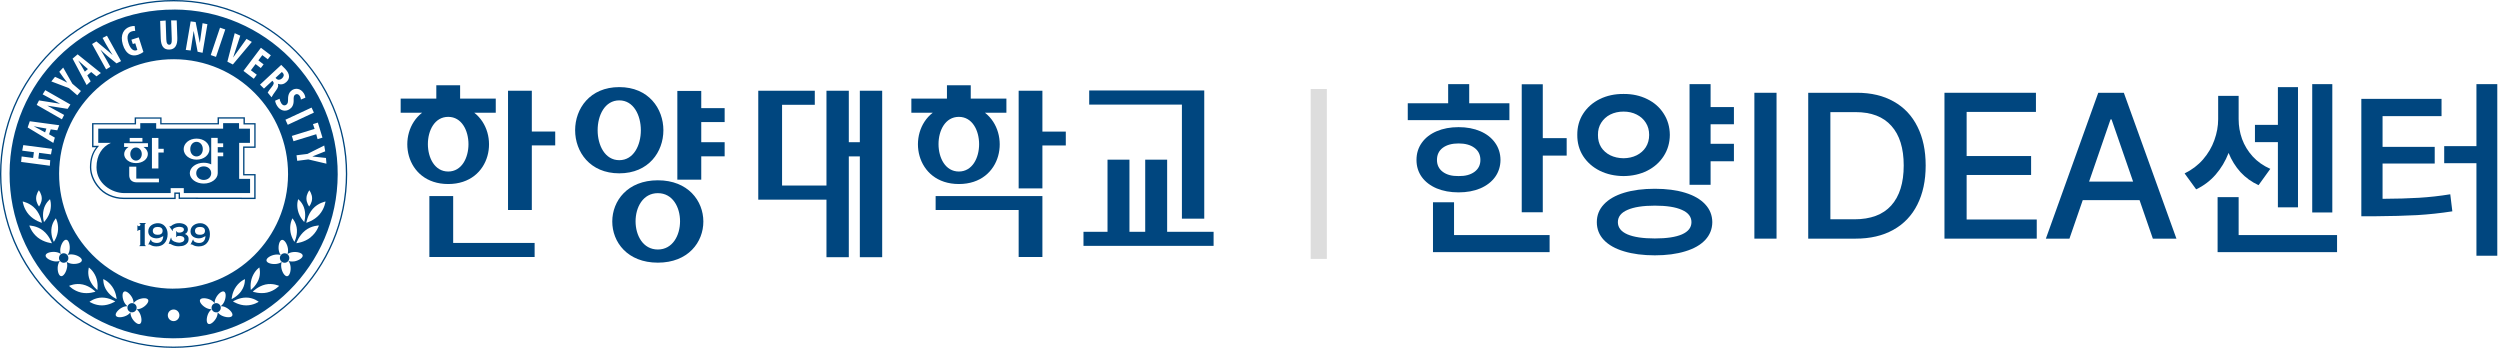 <svg width="309" height="43" viewBox="0 0 309 43" fill="none" xmlns="http://www.w3.org/2000/svg">
<g clip-path="url(#clip0_231_2515)">
<path d="M65.733 11.214H62.791V25.955H65.733V17.97H68.625V16.258H65.733V11.214ZM56.005 24.235H53.07V31.764H66.079V30.023H56.012V24.235H56.005ZM146.084 27.024H148.846V11.185H134.625V12.927H146.084V27.017V27.024ZM76.543 10.766C69.267 10.766 69.267 21.424 76.543 21.424C83.82 21.424 83.805 10.766 76.543 10.766ZM76.543 12.406C80.098 12.406 80.098 19.798 76.543 19.798C72.988 19.798 72.966 12.406 76.543 12.406ZM58.615 13.931H61.276V12.19H56.87V10.535H53.928V12.19H49.522V13.931H52.175C48.923 16.446 49.997 22.746 55.399 22.746C60.8 22.746 61.853 16.446 58.615 13.931ZM55.399 14.444C58.738 14.444 58.738 21.2 55.399 21.2C52.06 21.2 52.038 14.444 55.399 14.444ZM115.644 25.955H125.906V31.764H128.841V24.235H115.644V25.955ZM128.841 11.214H125.906V23.288H128.841V17.977H131.733V16.265H128.841V11.222V11.214ZM121.731 13.931H124.392V12.19H119.985V10.535H117.043V12.19H112.644V13.931H115.291C112.038 16.446 113.113 22.746 118.521 22.746C123.93 22.746 124.969 16.446 121.738 13.931M118.514 14.444C121.853 14.444 121.853 21.2 118.514 21.2C115.175 21.2 115.154 14.444 118.514 14.444ZM81.31 22.284C73.81 22.284 73.788 32.465 81.31 32.465C88.832 32.465 88.788 22.284 81.31 22.284ZM81.31 30.839C77.639 30.839 77.639 23.874 81.31 23.874C84.981 23.874 84.959 30.839 81.31 30.839ZM144.259 28.65V19.733H141.548V28.65H139.601V19.733H136.889V28.65H133.918V30.391H150V28.65H144.259ZM86.675 11.236H83.719V22.204H86.675V19.322H89.567V17.573H86.675V15.087H89.567V13.367H86.675V11.236ZM106.276 17.573H104.913V11.214H102.151V22.934H96.663V12.956H100.709V11.214H93.721V24.683H102.151V31.793H104.913V19.329H106.276V31.793H109.038V11.214H106.276V17.573Z" fill="#00467F"/>
<path d="M0 21.504C0 33.361 9.627 43 21.462 43C33.296 43 42.916 33.354 42.916 21.504C42.916 9.653 33.288 0 21.462 0C9.635 0 0 9.646 0 21.504ZM0.166 21.504C0.166 9.733 9.714 0.166 21.462 0.166C33.209 0.166 42.75 9.733 42.75 21.504C42.75 33.274 33.195 42.841 21.462 42.841C9.728 42.841 0.166 33.267 0.166 21.504Z" fill="#00467F"/>
<path d="M26.892 14.502V15.217H19.969V14.509H16.644V15.217H11.38V18.201C11.38 18.201 11.719 18.201 11.892 18.201C11.365 18.866 11.113 19.654 11.113 20.68C11.113 21.511 11.473 22.428 12.072 23.129C12.771 24.04 14.005 24.603 15.281 24.603H21.714V23.96H22.081V24.589L31.594 24.603V21.511H30.216V18.274H31.594V15.217H30.267V14.495H26.892V14.502ZM30.094 14.661V15.383H31.428C31.428 15.535 31.428 17.949 31.428 18.1H30.05V21.677H31.421C31.421 21.836 31.421 24.278 31.421 24.43C31.255 24.43 22.413 24.416 22.247 24.416V23.787H21.541V24.43H15.274C14.048 24.43 12.872 23.888 12.202 23.014C11.625 22.334 11.279 21.46 11.279 20.673C11.279 19.618 11.546 18.823 12.122 18.165L12.245 18.021C12.245 18.021 11.675 18.021 11.553 18.021V15.376H16.817V14.668H19.803V15.376H27.065V14.661C27.223 14.661 29.942 14.661 30.094 14.661Z" fill="#00467F"/>
<path d="M25.067 18.433C25.067 17.891 24.721 17.529 24.288 17.529C23.856 17.529 23.517 17.891 23.517 18.433C23.517 18.975 23.863 19.336 24.288 19.336C24.714 19.336 25.067 18.982 25.067 18.433ZM17.524 19.04C17.524 18.577 17.207 18.23 16.81 18.23C16.413 18.23 16.103 18.577 16.103 19.04C16.103 19.502 16.421 19.849 16.81 19.849C17.199 19.849 17.524 19.509 17.524 19.04ZM25.183 20.564C24.692 20.564 24.252 20.882 24.252 21.402C24.252 21.923 24.692 22.241 25.183 22.241C25.673 22.241 26.106 21.923 26.106 21.402C26.106 20.882 25.666 20.564 25.183 20.564ZM30.894 17.66V15.904H29.546V15.217H27.577V15.904H19.305V15.217H17.336V15.904H12.144V17.66H13.709C12.627 18.137 11.928 19.17 11.928 20.68C11.928 22.71 13.832 23.866 15.368 23.866H21.094V23.252H22.716V23.866H30.909V22.111H29.56V17.66H30.909H30.894ZM16.031 17.045H17.603V17.508H16.031V17.045ZM15.353 19.04C15.353 18.686 15.562 18.368 15.894 18.158H15.339V17.696H18.288V18.158H17.733C18.065 18.368 18.274 18.678 18.274 19.04C18.274 19.661 17.646 20.16 16.81 20.16C15.973 20.16 15.346 19.654 15.346 19.04M19.637 22.537H16.889C16.32 22.537 15.973 22.204 15.973 21.67V20.6H16.846V22.075H19.644V22.537H19.637ZM20.235 18.852H19.579V20.824H18.779V17.045H19.579V18.389H20.235V18.852ZM22.702 18.433C22.702 17.717 23.387 17.132 24.296 17.132C25.204 17.132 25.889 17.717 25.889 18.433C25.889 19.148 25.204 19.733 24.296 19.733C23.387 19.733 22.702 19.148 22.702 18.433ZM27.591 18.187H26.913V18.852H27.591V19.314H26.913V21.402C26.913 22.111 26.142 22.689 25.183 22.689C24.223 22.689 23.459 22.111 23.459 21.402C23.459 20.694 24.231 20.116 25.183 20.116C25.521 20.116 25.846 20.189 26.106 20.319V17.038H26.906V17.717H27.584V18.18L27.591 18.187Z" fill="#00467F"/>
<path d="M21.541 1.185C10.341 1.134 1.226 10.195 1.183 21.417C1.139 32.638 10.183 41.772 21.382 41.815C32.582 41.858 41.697 32.797 41.74 21.576C41.784 10.354 32.74 1.221 21.541 1.178M40.19 18.707L38.625 19.329V19.343L40.291 19.524L40.349 20.232L38.106 19.704L36.736 19.878L36.649 19.191L37.998 19.025L40.075 17.985L40.197 18.715L40.19 18.707ZM38.575 24.524C38.575 25.08 38.214 25.521 38.214 25.521C38.214 25.521 37.868 25.073 37.875 24.517C37.882 23.968 38.236 23.52 38.236 23.52C38.236 23.52 38.582 23.975 38.575 24.524ZM37.601 27.436C37.601 27.436 37.017 26.865 36.822 26.027C36.627 25.196 36.858 24.618 36.858 24.618C36.858 24.618 37.457 25.073 37.644 25.911C37.839 26.742 37.601 27.436 37.601 27.436ZM36.389 29.893C36.389 29.893 35.913 29.228 35.87 28.375C35.827 27.523 36.144 26.988 36.144 26.988C36.144 26.988 36.656 27.544 36.7 28.397C36.743 29.25 36.389 29.893 36.389 29.893ZM39.865 17.009L39.252 17.197L39.087 16.59L36.274 17.457L36.072 16.8L38.885 15.933L38.683 15.34L39.288 15.152L39.858 17.017L39.865 17.009ZM38.798 13.917L35.567 15.427L35.279 14.798L38.51 13.295L38.798 13.917ZM21.404 35.68C13.587 35.651 7.277 29.279 7.305 21.446C7.334 13.613 13.695 7.291 21.512 7.32C29.322 7.349 35.632 13.722 35.603 21.554C35.575 29.387 29.214 35.709 21.397 35.673M31.947 34.596C31.608 35.399 31.003 35.832 31.003 35.832C31.003 35.832 30.858 35.008 31.19 34.206C31.522 33.404 32.055 33.057 32.055 33.057C32.055 33.057 32.279 33.794 31.947 34.596ZM29.827 35.969C29.322 36.678 28.63 36.967 28.63 36.967C28.63 36.967 28.673 36.128 29.178 35.428C29.683 34.719 30.274 34.503 30.274 34.503C30.274 34.503 30.325 35.269 29.82 35.969M14.416 36.959C14.416 36.959 13.724 36.678 13.219 35.962C12.714 35.261 12.764 34.495 12.764 34.495C12.764 34.495 13.356 34.712 13.861 35.42C14.366 36.128 14.416 36.959 14.416 36.959ZM12.036 35.839C12.036 35.839 11.43 35.406 11.091 34.604C10.76 33.802 10.983 33.065 10.983 33.065C10.983 33.065 11.517 33.411 11.849 34.214C12.18 35.016 12.036 35.839 12.036 35.839ZM36.065 11.156C36.541 10.846 37.147 10.911 37.551 11.532C37.673 11.727 37.738 11.951 37.745 12.074L37.19 12.305C37.19 12.19 37.154 12.031 37.046 11.857C36.887 11.612 36.663 11.583 36.498 11.691C36.325 11.807 36.281 11.951 36.296 12.406C36.31 12.956 36.101 13.295 35.791 13.498C35.25 13.852 34.63 13.678 34.255 13.093C34.103 12.854 34.01 12.58 34.01 12.443L34.565 12.204C34.572 12.363 34.659 12.602 34.767 12.768C34.94 13.042 35.171 13.086 35.365 12.963C35.582 12.818 35.603 12.623 35.603 12.262C35.589 11.691 35.805 11.337 36.072 11.164M35.286 8.555C35.546 8.83 35.719 9.126 35.726 9.444C35.726 9.733 35.603 9.943 35.38 10.152C35.099 10.412 34.724 10.506 34.356 10.354H34.349C34.442 10.6 34.363 10.846 34.132 11.156C33.887 11.474 33.62 11.893 33.563 12.024L33.087 11.445C33.13 11.344 33.339 11.048 33.591 10.745C33.873 10.398 33.887 10.232 33.728 10.058L33.663 9.986L32.625 10.947L32.135 10.463L34.76 8.021C34.918 8.172 35.113 8.36 35.293 8.555M33.476 6.835L33.101 7.327L32.423 6.814L31.933 7.464L32.582 7.955L32.236 8.411L31.587 7.919L31.01 8.685L31.738 9.234L31.37 9.733L30.094 8.765L32.25 5.903L33.476 6.835ZM29.005 4.097L29.697 4.408L28.817 7.096H28.825L30.469 4.805L31.125 5.181L28.781 7.97L28.103 7.623L29.012 4.097H29.005ZM27.188 3.418L27.844 3.642L26.697 7.031L26.048 6.807L27.195 3.418H27.188ZM23.567 2.645L24.18 2.724L24.692 5.289H24.7L25.038 2.869L25.637 2.991L25.038 6.525L24.426 6.395L23.942 3.837H23.935L23.567 6.243L22.962 6.171L23.567 2.637V2.645ZM20.474 2.551L20.553 4.863C20.567 5.383 20.733 5.535 20.913 5.528C21.116 5.528 21.253 5.376 21.231 4.834L21.151 2.522H21.844L21.916 4.689C21.945 5.6 21.62 6.106 20.942 6.127C20.2 6.156 19.897 5.65 19.868 4.762L19.796 2.587L20.488 2.536L20.474 2.551ZM16.06 3.295C16.313 3.215 16.522 3.201 16.644 3.215L16.709 3.822C16.601 3.808 16.464 3.822 16.298 3.873C15.851 4.017 15.599 4.437 15.88 5.318C16.14 6.127 16.551 6.322 16.853 6.221C16.911 6.2 16.954 6.185 16.976 6.164L16.716 5.347L16.413 5.441L16.241 4.906L17.149 4.617L17.726 6.424C17.603 6.532 17.308 6.691 17.063 6.77C16.673 6.893 16.349 6.879 16.053 6.727C15.671 6.539 15.353 6.091 15.18 5.506C14.805 4.27 15.339 3.533 16.053 3.302M11.914 5.116L13.075 6.077C13.298 6.265 13.673 6.575 13.911 6.799H13.918C13.716 6.481 13.377 5.961 13.06 5.39L12.678 4.689L13.219 4.415L14.964 7.558L14.402 7.833L13.255 6.901C13.01 6.691 12.649 6.38 12.426 6.142H12.418C12.606 6.453 12.894 6.922 13.241 7.544L13.637 8.259L13.118 8.577L11.38 5.441L11.921 5.116H11.914ZM9.599 6.72L12.469 9.025L11.928 9.437L11.272 8.902L10.789 9.314L11.207 10.051L10.709 10.513L8.971 7.247L9.599 6.713V6.72ZM6.801 9.495L7.623 9.87C7.839 9.971 8.077 10.087 8.315 10.217C8.149 10.008 7.99 9.798 7.839 9.588L7.327 8.873L7.81 8.353L8.942 10.347L10.002 11.25L9.555 11.778L8.517 10.889L6.346 10.065L6.801 9.495ZM4.839 12.414L7.435 12.826L5.272 11.662L5.596 11.142L8.704 12.919L8.358 13.454L5.841 13.057L5.813 13.042L7.926 14.206L7.652 14.748L4.536 12.963L4.825 12.406L4.839 12.414ZM3.678 14.986L7.32 15.477L7.082 16.106L6.267 15.99L6.065 16.597L6.779 17.009L6.591 17.667L3.418 15.752L3.678 14.993V14.986ZM7.176 28.375C7.132 29.228 6.656 29.893 6.656 29.893C6.656 29.893 6.303 29.25 6.346 28.397C6.389 27.544 6.902 26.988 6.902 26.988C6.902 26.988 7.219 27.523 7.176 28.375ZM2.661 19.336L4.096 19.524L4.19 18.808L2.748 18.621L2.877 17.934L6.426 18.397L6.303 19.083L4.832 18.888L4.738 19.603L6.209 19.798L6.159 20.485L2.611 20.015L2.676 19.329L2.661 19.336ZM6.216 26.034C6.022 26.865 5.438 27.443 5.438 27.443C5.438 27.443 5.2 26.75 5.394 25.919C5.582 25.088 6.18 24.625 6.18 24.625C6.18 24.625 6.404 25.203 6.216 26.034ZM5.164 24.517C5.164 25.073 4.825 25.521 4.825 25.521C4.825 25.521 4.471 25.08 4.464 24.524C4.464 23.975 4.803 23.52 4.803 23.52C4.803 23.52 5.156 23.968 5.164 24.517ZM2.813 24.907C2.813 24.907 3.714 25.066 4.377 25.817C5.041 26.569 5.178 27.537 5.178 27.537C5.178 27.537 4.24 27.284 3.57 26.533C2.906 25.781 2.805 24.907 2.805 24.907M3.627 27.877C3.627 27.877 4.543 27.877 5.329 28.505C6.115 29.134 6.418 30.066 6.418 30.066C6.418 30.066 5.445 29.979 4.659 29.351C3.873 28.722 3.627 27.884 3.627 27.884M8.286 33.05C8.207 33.585 7.861 34.178 7.551 34.134C7.233 34.091 7.067 33.419 7.147 32.884C7.19 32.631 7.277 32.407 7.399 32.241C7.212 32.313 6.974 32.335 6.721 32.299C6.188 32.219 5.589 31.872 5.639 31.555C5.683 31.237 6.353 31.078 6.887 31.15C7.147 31.186 7.37 31.28 7.522 31.396C7.45 31.208 7.428 30.969 7.464 30.716C7.543 30.182 7.889 29.582 8.2 29.633C8.517 29.676 8.683 30.348 8.603 30.883C8.567 31.135 8.474 31.359 8.351 31.518C8.539 31.446 8.777 31.424 9.036 31.461C9.57 31.533 10.161 31.88 10.118 32.198C10.075 32.516 9.404 32.682 8.87 32.602C8.618 32.566 8.394 32.472 8.236 32.357C8.308 32.544 8.329 32.783 8.293 33.043M10.017 36.157C9.094 35.948 8.539 35.334 8.539 35.334C8.539 35.334 9.317 34.958 10.241 35.167C11.164 35.377 11.798 36.049 11.798 36.049C11.798 36.049 10.933 36.374 10.01 36.157M12.613 37.747C11.712 37.747 11.063 37.299 11.063 37.299C11.063 37.299 11.704 36.786 12.606 36.779C13.507 36.779 14.243 37.256 14.243 37.256C14.243 37.256 13.507 37.74 12.606 37.747M17.524 38.072C17.301 38.181 17.07 38.238 16.868 38.224C17.026 38.332 17.185 38.513 17.293 38.744C17.524 39.221 17.575 39.893 17.293 40.03C17.012 40.167 16.507 39.72 16.276 39.25C16.161 39.019 16.118 38.787 16.125 38.592C16.017 38.751 15.837 38.91 15.606 39.019C15.13 39.25 14.466 39.3 14.322 39.019C14.185 38.737 14.632 38.238 15.108 38C15.332 37.884 15.563 37.841 15.764 37.848C15.606 37.733 15.454 37.559 15.339 37.328C15.108 36.851 15.058 36.179 15.339 36.042C15.62 35.904 16.118 36.352 16.356 36.829C16.464 37.053 16.515 37.285 16.507 37.48C16.616 37.321 16.796 37.169 17.026 37.053C17.503 36.822 18.173 36.772 18.31 37.053C18.447 37.335 18 37.841 17.524 38.072ZM21.462 39.691C21.065 39.691 20.741 39.373 20.741 38.968C20.741 38.563 21.065 38.253 21.462 38.253C21.858 38.253 22.176 38.571 22.176 38.968C22.176 39.365 21.851 39.691 21.462 39.691ZM28.709 39.019C28.572 39.3 27.901 39.25 27.426 39.019C27.195 38.91 27.015 38.751 26.906 38.592C26.913 38.787 26.863 39.019 26.755 39.25C26.524 39.72 26.019 40.175 25.745 40.03C25.464 39.893 25.515 39.221 25.745 38.744C25.853 38.52 26.012 38.339 26.171 38.224C25.976 38.231 25.745 38.181 25.515 38.072C25.038 37.841 24.591 37.335 24.728 37.053C24.866 36.772 25.536 36.822 26.012 37.053C26.236 37.162 26.416 37.321 26.531 37.48C26.517 37.285 26.567 37.053 26.683 36.829C26.913 36.352 27.418 35.904 27.7 36.042C27.981 36.179 27.93 36.851 27.7 37.328C27.584 37.559 27.433 37.733 27.274 37.848C27.469 37.841 27.7 37.884 27.923 38C28.399 38.238 28.846 38.737 28.709 39.019ZM30.433 37.747C29.531 37.747 28.796 37.256 28.796 37.256C28.796 37.256 29.531 36.772 30.433 36.779C31.334 36.779 31.976 37.299 31.976 37.299C31.976 37.299 31.327 37.747 30.426 37.747M33.029 36.157C32.106 36.367 31.241 36.049 31.241 36.049C31.241 36.049 31.875 35.384 32.798 35.167C33.721 34.958 34.5 35.334 34.5 35.334C34.5 35.334 33.945 35.948 33.022 36.157M36.332 32.306C36.079 32.342 35.841 32.321 35.654 32.248C35.776 32.407 35.863 32.631 35.906 32.891C35.986 33.426 35.82 34.091 35.502 34.141C35.185 34.185 34.839 33.592 34.767 33.057C34.731 32.797 34.752 32.559 34.825 32.371C34.666 32.494 34.442 32.581 34.183 32.617C33.649 32.696 32.978 32.53 32.935 32.212C32.892 31.894 33.483 31.547 34.017 31.475C34.269 31.439 34.514 31.461 34.702 31.533C34.579 31.374 34.493 31.15 34.45 30.897C34.37 30.362 34.536 29.69 34.853 29.647C35.171 29.604 35.517 30.196 35.589 30.731C35.625 30.984 35.596 31.229 35.531 31.41C35.69 31.287 35.913 31.201 36.166 31.164C36.7 31.085 37.37 31.251 37.413 31.569C37.457 31.887 36.865 32.234 36.332 32.313M38.387 29.343C37.601 29.972 36.627 30.059 36.627 30.059C36.627 30.059 36.93 29.127 37.716 28.498C38.502 27.869 39.418 27.869 39.418 27.869C39.418 27.869 39.173 28.708 38.38 29.336M39.469 26.533C38.805 27.284 37.861 27.537 37.861 27.537C37.861 27.537 37.998 26.569 38.661 25.817C39.325 25.066 40.233 24.907 40.233 24.907C40.233 24.907 40.132 25.781 39.469 26.533ZM16.067 37.523C15.786 37.66 15.671 38.007 15.808 38.289C15.952 38.571 16.291 38.686 16.572 38.549C16.853 38.412 16.969 38.065 16.832 37.783C16.695 37.501 16.349 37.386 16.067 37.523ZM8.445 31.974C8.488 31.656 8.272 31.359 7.954 31.309C7.637 31.265 7.341 31.482 7.298 31.807C7.248 32.125 7.471 32.422 7.789 32.472C8.106 32.516 8.402 32.299 8.452 31.974M4.197 15.607V15.622C4.406 15.73 4.738 15.904 4.918 16.005L5.575 16.366L5.733 15.889L4.99 15.759C4.774 15.723 4.428 15.658 4.19 15.607M26.971 37.523C26.69 37.386 26.344 37.501 26.207 37.783C26.07 38.065 26.185 38.412 26.466 38.549C26.748 38.686 27.094 38.578 27.231 38.289C27.368 38.007 27.253 37.66 26.971 37.523ZM10.305 8.042C10.139 7.898 9.873 7.659 9.7 7.5H9.685C9.808 7.717 10.01 8.028 10.111 8.208L10.486 8.859L10.868 8.534L10.298 8.042H10.305ZM35.091 31.309C34.774 31.359 34.551 31.656 34.601 31.974C34.644 32.292 34.94 32.516 35.257 32.472C35.575 32.429 35.798 32.125 35.755 31.807C35.712 31.489 35.416 31.265 35.091 31.309ZM34.861 9.682C35.077 9.48 35.156 9.242 34.954 9.01C34.911 8.967 34.868 8.924 34.832 8.902L34.053 9.625L34.139 9.711C34.341 9.928 34.637 9.892 34.868 9.682" fill="#00467F"/>
<path d="M18.628 29.604L18.685 29.64C18.685 29.64 18.685 29.676 18.692 29.705C18.692 29.726 18.707 29.755 18.714 29.77C18.743 29.813 18.786 29.857 18.844 29.893C18.902 29.929 18.959 29.958 19.017 29.972C19.075 29.994 19.14 30.008 19.204 30.015C19.269 30.023 19.327 30.03 19.378 30.03C19.875 30.03 20.142 29.748 20.178 29.184C20.041 29.257 19.904 29.322 19.774 29.38C19.637 29.43 19.5 29.459 19.349 29.459C19.233 29.459 19.118 29.445 18.988 29.409C18.866 29.372 18.757 29.329 18.656 29.257C18.555 29.192 18.476 29.098 18.419 28.997C18.354 28.888 18.325 28.758 18.325 28.614C18.325 28.433 18.361 28.274 18.433 28.151C18.505 28.021 18.599 27.913 18.714 27.833C18.829 27.747 18.959 27.689 19.104 27.645C19.248 27.602 19.385 27.588 19.529 27.588C19.702 27.588 19.868 27.616 20.012 27.689C20.156 27.754 20.286 27.848 20.387 27.971C20.495 28.093 20.575 28.231 20.632 28.397C20.69 28.563 20.719 28.744 20.719 28.939C20.719 29.17 20.683 29.38 20.618 29.567C20.553 29.755 20.459 29.914 20.337 30.052C20.214 30.189 20.07 30.29 19.904 30.355C19.738 30.42 19.544 30.456 19.341 30.456C19.197 30.456 19.075 30.442 18.974 30.42C18.873 30.398 18.786 30.369 18.721 30.333C18.656 30.297 18.599 30.268 18.555 30.247C18.512 30.218 18.476 30.203 18.454 30.203C18.419 30.203 18.39 30.218 18.368 30.239L18.332 30.203L18.62 29.618L18.628 29.604ZM19.269 28.072C19.197 28.086 19.132 28.115 19.075 28.151C19.017 28.187 18.974 28.238 18.938 28.303C18.902 28.368 18.887 28.44 18.887 28.534C18.887 28.628 18.902 28.7 18.938 28.765C18.974 28.831 19.017 28.874 19.075 28.917C19.132 28.953 19.197 28.982 19.269 28.997C19.341 29.011 19.421 29.018 19.493 29.018C19.565 29.018 19.644 29.011 19.716 28.997C19.789 28.982 19.854 28.953 19.911 28.917C19.969 28.881 20.012 28.831 20.048 28.765C20.077 28.7 20.099 28.628 20.099 28.534C20.099 28.44 20.084 28.361 20.048 28.303C20.012 28.238 19.969 28.187 19.911 28.151C19.854 28.115 19.789 28.086 19.716 28.072C19.644 28.057 19.565 28.05 19.493 28.05C19.421 28.05 19.341 28.057 19.269 28.072Z" fill="#00467F"/>
<path d="M23.849 29.604L23.907 29.64C23.907 29.64 23.907 29.676 23.914 29.705C23.914 29.726 23.928 29.755 23.935 29.77C23.971 29.813 24.007 29.857 24.065 29.893C24.116 29.929 24.18 29.958 24.238 29.972C24.303 29.994 24.368 30.008 24.426 30.015C24.491 30.023 24.548 30.03 24.599 30.03C25.096 30.03 25.363 29.748 25.399 29.184C25.262 29.257 25.125 29.322 24.995 29.38C24.858 29.43 24.721 29.459 24.57 29.459C24.455 29.459 24.332 29.445 24.209 29.409C24.087 29.372 23.979 29.329 23.878 29.257C23.777 29.192 23.697 29.098 23.64 28.997C23.582 28.888 23.546 28.758 23.546 28.614C23.546 28.433 23.582 28.274 23.654 28.151C23.726 28.021 23.82 27.913 23.935 27.833C24.051 27.747 24.18 27.689 24.325 27.645C24.469 27.602 24.613 27.588 24.75 27.588C24.93 27.588 25.089 27.616 25.233 27.689C25.378 27.754 25.507 27.848 25.616 27.971C25.724 28.093 25.803 28.231 25.861 28.397C25.919 28.563 25.947 28.744 25.947 28.939C25.947 29.17 25.919 29.38 25.846 29.567C25.782 29.755 25.688 29.914 25.565 30.052C25.442 30.189 25.298 30.29 25.132 30.355C24.967 30.42 24.772 30.456 24.57 30.456C24.426 30.456 24.303 30.442 24.202 30.42C24.101 30.398 24.015 30.369 23.95 30.333C23.885 30.297 23.827 30.268 23.791 30.247C23.748 30.218 23.712 30.203 23.69 30.203C23.654 30.203 23.625 30.218 23.596 30.239L23.56 30.203L23.849 29.618V29.604ZM24.491 28.072C24.419 28.086 24.354 28.115 24.289 28.151C24.231 28.187 24.188 28.238 24.152 28.303C24.123 28.368 24.101 28.44 24.101 28.534C24.101 28.628 24.123 28.7 24.152 28.765C24.188 28.831 24.231 28.874 24.289 28.917C24.346 28.953 24.411 28.982 24.491 28.997C24.563 29.011 24.642 29.018 24.721 29.018C24.801 29.018 24.873 29.011 24.945 28.997C25.017 28.982 25.082 28.953 25.147 28.917C25.205 28.881 25.248 28.831 25.284 28.765C25.32 28.7 25.334 28.628 25.334 28.534C25.334 28.44 25.32 28.361 25.284 28.303C25.248 28.238 25.205 28.187 25.147 28.151C25.089 28.115 25.024 28.086 24.945 28.072C24.873 28.057 24.801 28.05 24.721 28.05C24.642 28.05 24.57 28.057 24.491 28.072Z" fill="#00467F"/>
<path d="M20.935 28L20.993 27.949C20.993 27.949 21.043 27.978 21.072 27.978C21.094 27.978 21.116 27.956 21.166 27.92C21.209 27.877 21.274 27.833 21.353 27.783C21.44 27.732 21.541 27.689 21.671 27.645C21.801 27.602 21.959 27.58 22.147 27.58C22.269 27.58 22.399 27.595 22.522 27.624C22.651 27.653 22.76 27.696 22.868 27.761C22.969 27.826 23.055 27.905 23.12 28C23.185 28.101 23.221 28.216 23.221 28.354C23.221 28.484 23.192 28.599 23.12 28.708C23.055 28.816 22.962 28.888 22.846 28.917C22.983 28.96 23.099 29.033 23.185 29.141C23.272 29.25 23.315 29.38 23.315 29.538C23.315 29.719 23.272 29.871 23.192 29.986C23.113 30.102 23.005 30.196 22.89 30.268C22.767 30.341 22.63 30.384 22.486 30.406C22.341 30.427 22.204 30.442 22.075 30.442C21.93 30.442 21.793 30.427 21.671 30.398C21.541 30.369 21.433 30.333 21.339 30.29C21.245 30.247 21.166 30.21 21.101 30.174C21.036 30.138 20.993 30.124 20.971 30.124C20.957 30.124 20.942 30.124 20.928 30.138C20.921 30.138 20.906 30.153 20.892 30.16L20.849 30.145L21.13 29.372L21.18 29.401C21.18 29.401 21.18 29.423 21.18 29.437V29.474C21.18 29.553 21.216 29.633 21.288 29.69C21.361 29.755 21.44 29.813 21.541 29.857C21.642 29.9 21.743 29.936 21.851 29.958C21.959 29.979 22.053 29.994 22.125 29.994C22.183 29.994 22.255 29.994 22.327 29.972C22.406 29.958 22.478 29.936 22.543 29.907C22.608 29.878 22.666 29.835 22.716 29.777C22.767 29.719 22.788 29.647 22.788 29.56C22.788 29.474 22.767 29.401 22.724 29.351C22.673 29.293 22.623 29.257 22.558 29.228C22.493 29.199 22.421 29.184 22.349 29.17C22.276 29.163 22.212 29.156 22.154 29.156C22.075 29.156 22.01 29.163 21.952 29.177C21.894 29.192 21.858 29.235 21.837 29.3H21.779V28.57H21.837C21.837 28.643 21.88 28.693 21.938 28.715C22.003 28.736 22.067 28.751 22.147 28.751C22.197 28.751 22.255 28.751 22.327 28.736C22.392 28.729 22.457 28.708 22.515 28.679C22.572 28.65 22.623 28.606 22.666 28.563C22.709 28.512 22.731 28.448 22.731 28.375C22.731 28.303 22.709 28.245 22.673 28.202C22.637 28.158 22.587 28.122 22.529 28.101C22.471 28.079 22.406 28.057 22.334 28.05C22.262 28.043 22.19 28.036 22.118 28.036C22.031 28.036 21.945 28.05 21.851 28.072C21.757 28.093 21.678 28.122 21.606 28.158C21.534 28.195 21.469 28.231 21.426 28.274C21.375 28.317 21.353 28.361 21.353 28.404C21.353 28.419 21.353 28.433 21.353 28.455C21.353 28.476 21.361 28.498 21.368 28.512L21.325 28.549L20.942 28H20.935Z" fill="#00467F"/>
<path d="M17.214 30.369C17.214 30.369 17.272 30.362 17.301 30.341C17.322 30.319 17.337 30.283 17.337 30.218V28.426C17.337 28.426 17.286 28.426 17.257 28.426C17.229 28.426 17.2 28.433 17.171 28.44C17.142 28.448 17.113 28.462 17.092 28.476C17.07 28.491 17.048 28.512 17.041 28.541H16.983V27.869H17.041C17.041 27.869 17.055 27.92 17.084 27.934C17.113 27.949 17.142 27.956 17.164 27.956C17.214 27.956 17.265 27.934 17.301 27.898C17.337 27.862 17.358 27.819 17.358 27.761C17.358 27.71 17.351 27.682 17.33 27.667C17.308 27.653 17.279 27.638 17.243 27.631V27.566H18.022V27.631C17.986 27.631 17.95 27.653 17.928 27.667C17.907 27.689 17.892 27.71 17.892 27.747V30.203C17.892 30.268 17.907 30.305 17.928 30.326C17.957 30.348 17.986 30.355 18.015 30.355V30.42H17.221V30.355L17.214 30.369Z" fill="#00467F"/>
</g>
<line x1="163" y1="11" x2="163" y2="32" stroke="#DDDDDD" stroke-width="2"/>
<path d="M308.665 31.605H306.087V20.168H302.103V18.059H306.087V10.395H308.665V31.605ZM301.774 14.355H294.485V18.152H300.931V20.215H294.485V24.574C296.22 24.566 297.724 24.523 298.997 24.445C300.278 24.367 301.563 24.223 302.853 24.012L303.11 26.121C301.642 26.348 300.185 26.504 298.739 26.59C297.294 26.668 295.556 26.715 293.524 26.73H291.86V12.223H301.774V14.355Z" fill="#00467F"/>
<path d="M288.274 26.262H285.79V10.395H288.274V26.262ZM284.032 25.629H281.548V17.566H278.712V15.434H281.548V10.77H284.032V25.629ZM288.86 31.16H274.095V24.363H276.696V29.051H288.86V31.16ZM276.696 14.73C276.696 15.574 276.837 16.391 277.118 17.18C277.407 17.969 277.845 18.688 278.431 19.336C279.017 19.977 279.743 20.488 280.61 20.871L279.157 22.887C278.29 22.488 277.544 21.949 276.919 21.27C276.302 20.582 275.813 19.793 275.454 18.902C275.063 19.91 274.532 20.801 273.86 21.574C273.188 22.348 272.384 22.957 271.446 23.402L270.017 21.434C270.915 20.996 271.677 20.418 272.302 19.699C272.927 18.973 273.392 18.18 273.696 17.32C274.009 16.453 274.165 15.59 274.165 14.73V11.848H276.696V14.73Z" fill="#00467F"/>
<path d="M252.869 29.496L259.344 11.467H262.506L269.006 29.496H266.092L264.449 24.74H257.426L255.783 29.496H252.869ZM263.652 22.449L260.987 14.754H260.863L258.211 22.449H263.652Z" fill="#00467F"/>
<path d="M240.336 11.467H251.642V13.832H243.076V19.286H251.044V21.627H243.076V27.13H251.742V29.496H240.336V11.467Z" fill="#00467F"/>
<path d="M223.496 29.496V11.467H229.522C231.282 11.467 232.797 11.828 234.067 12.55C235.345 13.264 236.32 14.297 236.993 15.65C237.673 16.995 238.014 18.597 238.014 20.456C238.014 22.324 237.669 23.939 236.98 25.3C236.3 26.653 235.308 27.691 234.004 28.413C232.709 29.135 231.157 29.496 229.348 29.496H223.496ZM229.198 27.105C231.215 27.105 232.734 26.537 233.755 25.4C234.785 24.254 235.299 22.606 235.299 20.456C235.299 18.323 234.793 16.692 233.78 15.563C232.776 14.426 231.298 13.857 229.348 13.857H226.235V27.105H229.198Z" fill="#00467F"/>
<path d="M219.58 29.496H216.841V11.467H219.58V29.496Z" fill="#00467F"/>
<path d="M214.313 15.363H211.43V17.777H214.313V19.934H211.43V22.84H208.828V10.395H211.43V13.23H214.313V15.363ZM200.672 11.613C201.75 11.605 202.723 11.816 203.59 12.246C204.457 12.668 205.137 13.266 205.629 14.039C206.129 14.812 206.383 15.691 206.391 16.676C206.383 17.652 206.129 18.527 205.629 19.301C205.137 20.066 204.457 20.668 203.59 21.105C202.723 21.535 201.75 21.754 200.672 21.762C199.586 21.754 198.606 21.535 197.731 21.105C196.863 20.668 196.18 20.066 195.68 19.301C195.188 18.527 194.945 17.652 194.953 16.676C194.945 15.691 195.188 14.816 195.68 14.051C196.18 13.277 196.863 12.676 197.731 12.246C198.606 11.816 199.586 11.605 200.672 11.613ZM200.672 13.793C200.063 13.793 199.516 13.914 199.031 14.156C198.555 14.398 198.18 14.738 197.906 15.176C197.633 15.605 197.5 16.105 197.508 16.676C197.5 17.246 197.629 17.75 197.895 18.188C198.168 18.617 198.547 18.953 199.031 19.195C199.516 19.43 200.063 19.551 200.672 19.559C201.274 19.551 201.813 19.43 202.289 19.195C202.774 18.953 203.153 18.617 203.426 18.188C203.699 17.75 203.836 17.246 203.836 16.676C203.836 16.105 203.699 15.605 203.426 15.176C203.153 14.738 202.774 14.398 202.289 14.156C201.813 13.914 201.274 13.793 200.672 13.793ZM204.539 23.332C205.977 23.332 207.227 23.496 208.289 23.824C209.36 24.152 210.184 24.629 210.762 25.254C211.34 25.871 211.633 26.605 211.641 27.457C211.633 28.309 211.34 29.043 210.762 29.66C210.184 30.277 209.36 30.746 208.289 31.066C207.227 31.395 205.977 31.559 204.539 31.559C203.086 31.559 201.817 31.395 200.731 31.066C199.653 30.746 198.82 30.277 198.235 29.66C197.656 29.043 197.367 28.309 197.367 27.457C197.367 26.605 197.66 25.871 198.246 25.254C198.832 24.629 199.664 24.152 200.742 23.824C201.82 23.496 203.086 23.332 204.539 23.332ZM204.539 25.418C203.078 25.418 201.949 25.594 201.153 25.945C200.363 26.289 199.969 26.793 199.969 27.457C199.969 28.121 200.363 28.625 201.153 28.969C201.942 29.305 203.07 29.473 204.539 29.473C206 29.473 207.117 29.305 207.891 28.969C208.672 28.625 209.063 28.121 209.063 27.457C209.063 26.793 208.672 26.289 207.891 25.945C207.117 25.594 206 25.418 204.539 25.418Z" fill="#00467F"/>
<path d="M190.688 17.074H193.641V19.23H190.688V26.238H188.086V10.418H190.688V17.074ZM186.562 14.848H174V12.762H178.992V10.395H181.594V12.762H186.562V14.848ZM180.281 15.715C181.289 15.715 182.184 15.883 182.965 16.219C183.746 16.555 184.355 17.031 184.793 17.648C185.23 18.258 185.453 18.965 185.461 19.77C185.453 20.566 185.23 21.27 184.793 21.879C184.355 22.48 183.746 22.949 182.965 23.285C182.184 23.613 181.289 23.777 180.281 23.777C179.266 23.777 178.363 23.613 177.574 23.285C176.785 22.949 176.172 22.48 175.734 21.879C175.297 21.27 175.078 20.566 175.078 19.77C175.078 18.965 175.297 18.258 175.734 17.648C176.172 17.031 176.785 16.555 177.574 16.219C178.363 15.883 179.266 15.715 180.281 15.715ZM180.281 17.73C179.461 17.73 178.809 17.91 178.324 18.27C177.848 18.629 177.609 19.129 177.609 19.77C177.609 20.395 177.852 20.887 178.336 21.246C178.82 21.605 179.469 21.777 180.281 21.762C181.094 21.777 181.746 21.605 182.238 21.246C182.73 20.887 182.977 20.395 182.977 19.77C182.977 19.129 182.73 18.629 182.238 18.27C181.754 17.91 181.102 17.73 180.281 17.73ZM191.531 31.16H177.117V24.996H179.719V29.051H191.531V31.16Z" fill="#00467F"/>
<defs>
<clipPath id="clip0_231_2515">
<rect width="150" height="43" fill="white"/>
</clipPath>
</defs>
</svg>
